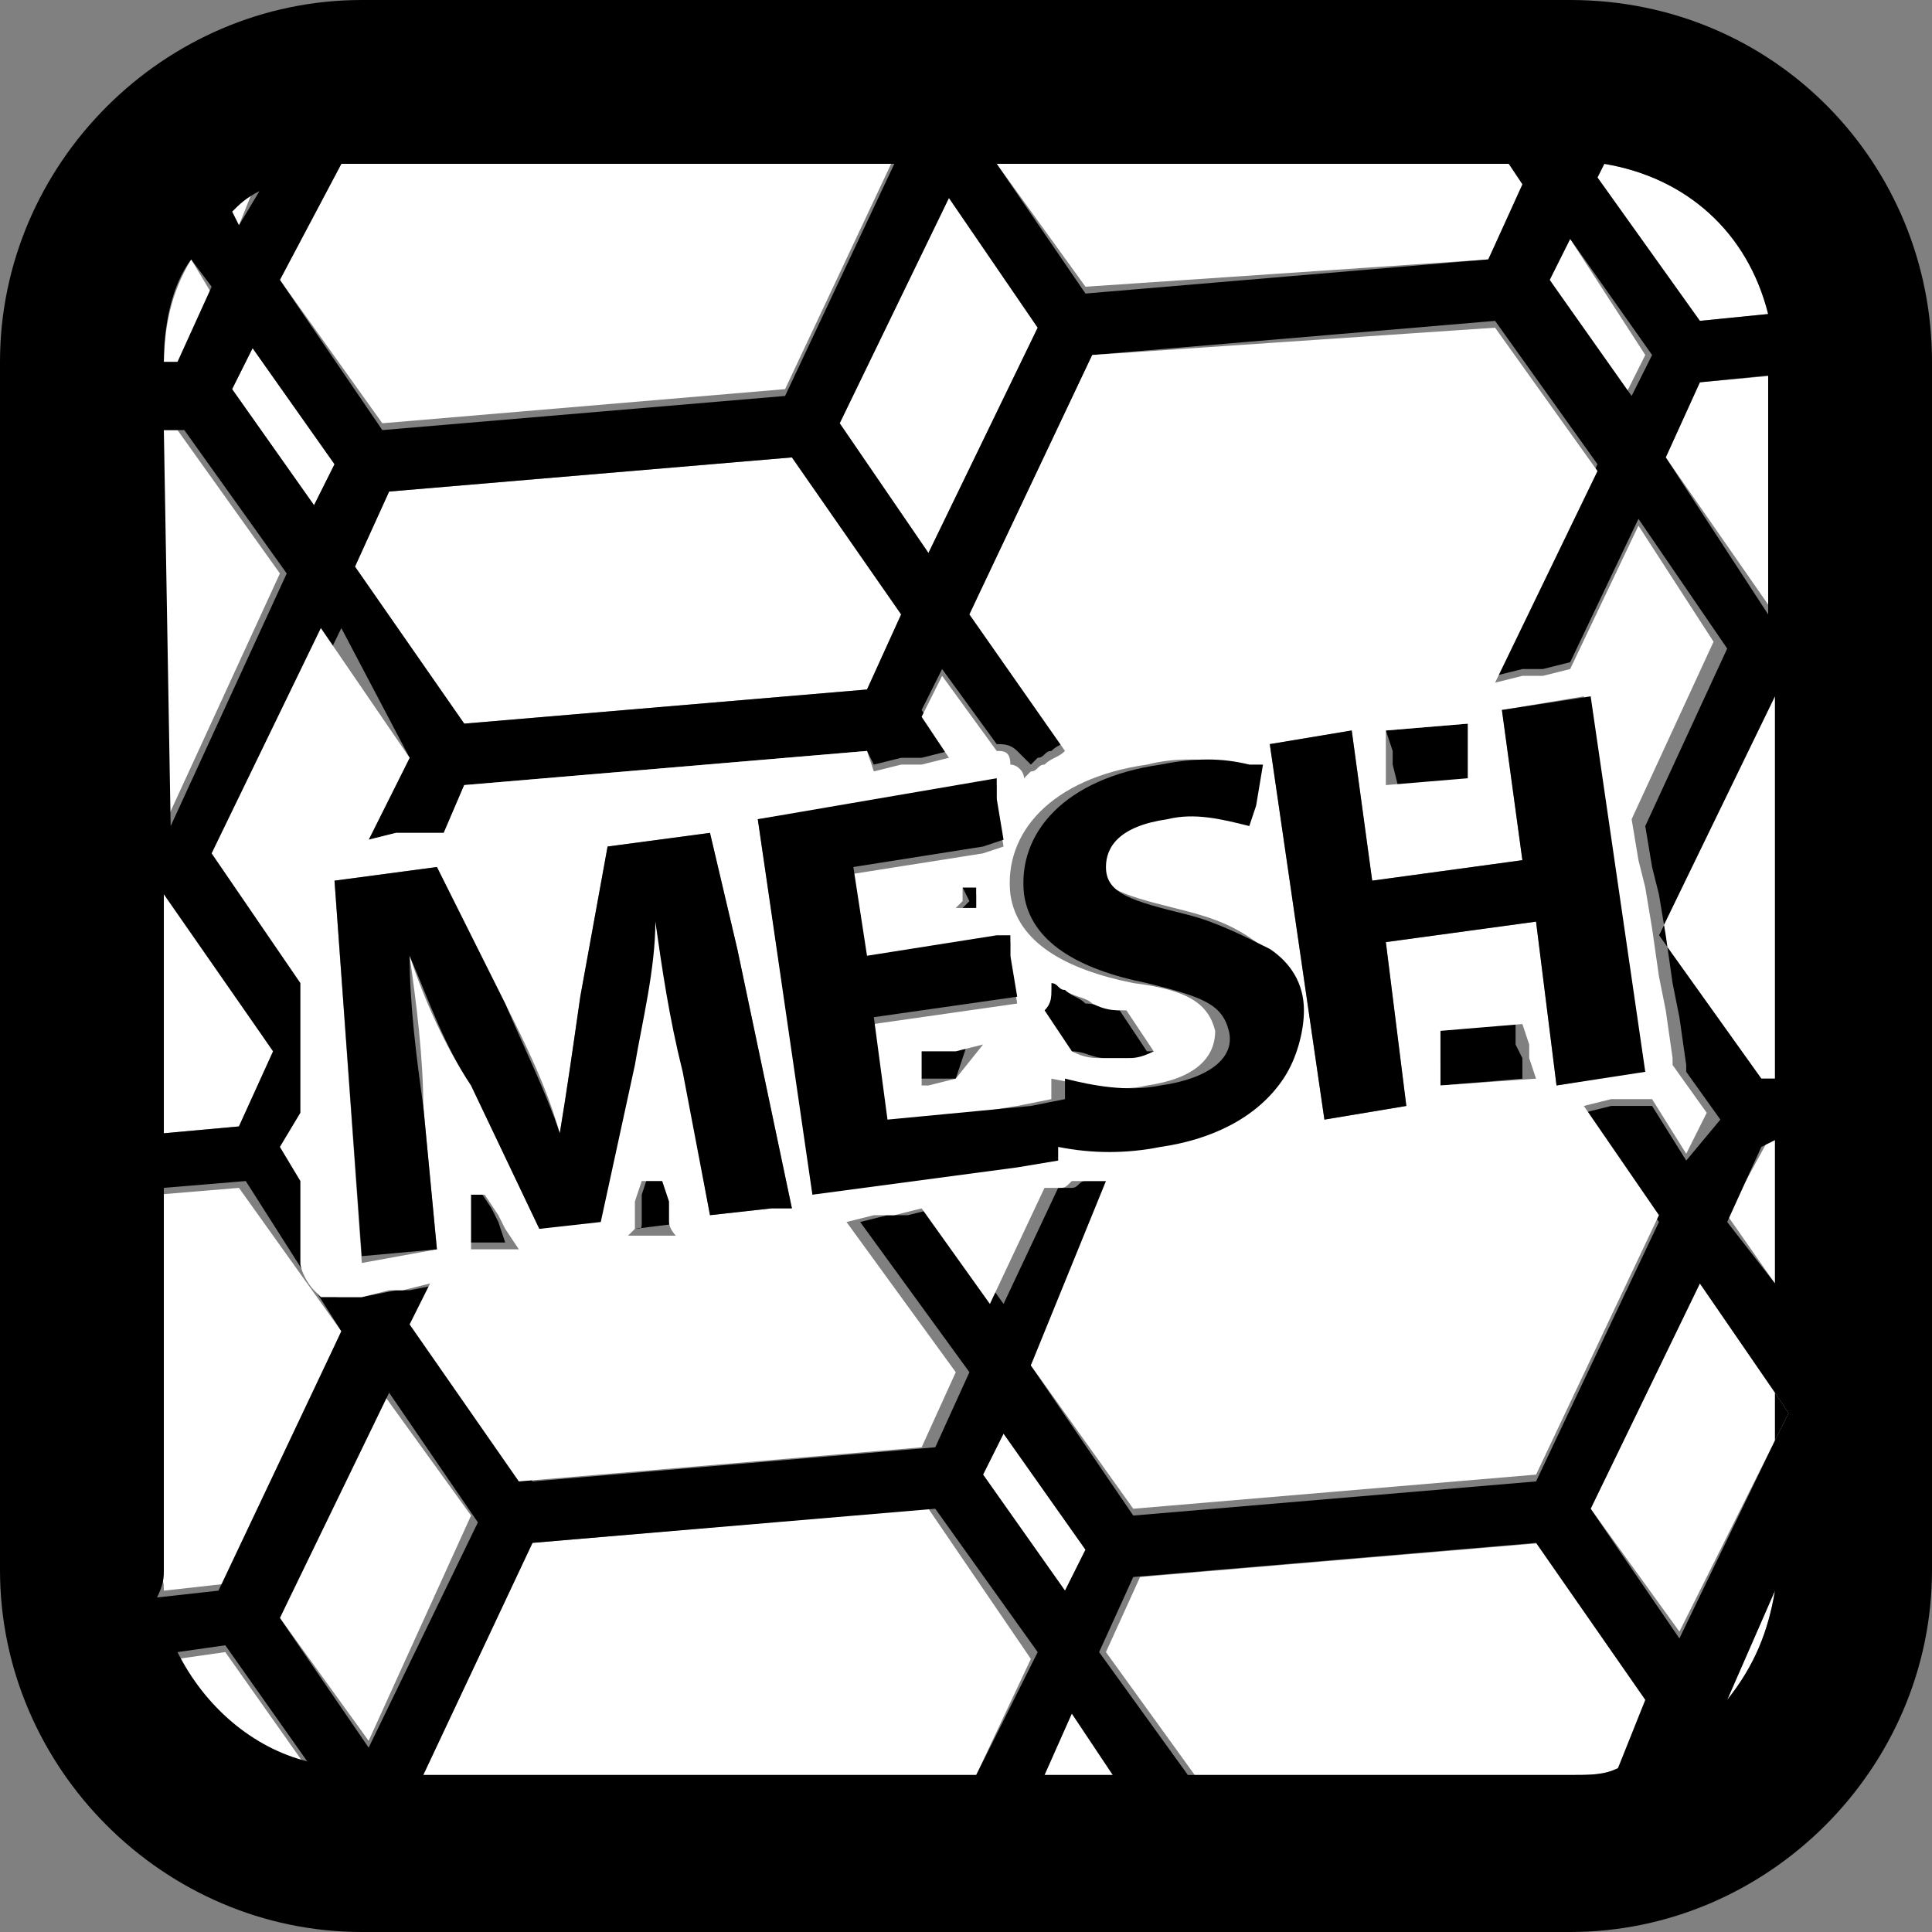 <?xml version="1.0" encoding="utf-8"?>
<!-- Generator: Adobe Illustrator 23.0.6, SVG Export Plug-In . SVG Version: 6.00 Build 0)  -->
<svg version="1.1" id="レイヤー_1" xmlns="http://www.w3.org/2000/svg" xmlns:xlink="http://www.w3.org/1999/xlink" x="0px"
	 y="0px" width="28.3px" height="28.3px" viewBox="0 0 28.3 28.3" style="enable-background:new 0 0 28.3 28.3;"
	 xml:space="preserve">
<rect x="0" y="0" width="28.3" height="28.3" fill="#808080" stroke="none"/>
<style type="text/css">
	.st0{fill:#FFFFFF;}
</style>
<title>3D_mesh_icon_s</title>
<g>
	<g id="レイヤー_1-2">
		<path class="st0" d="M24.9,4.7l1-0.1c-0.3-1.2-1.2-2-2.4-2.2l-0.1,0.2L24.9,4.7z"/>
		<path class="st0" d="M2.4,23.3l0.9-0.1L5,19.5l-1.5-2.1l-1.2,0.1l0,5.6C2.4,23.1,2.4,23.2,2.4,23.3z"/>
		<polygon class="st0" points="15.7,25.1 15.3,26 16.3,26 		"/>
		<polygon class="st0" points="15.1,24.3 13.6,22.1 7.8,22.6 6.2,26 14.3,26 		"/>
		<polygon class="st0" points="25.8,15.8 26,15.8 26,10.1 24.3,13.7 		"/>
		<path class="st0" d="M4.5,25.9l-1.2-1.7l-0.7,0.1C3,25,3.7,25.6,4.5,25.9z"/>
		<polygon class="st0" points="5.6,20.4 4.1,23.7 5.4,25.5 6.9,22.2 		"/>
		<polygon class="st0" points="4.1,8.4 2.6,6.3 2.4,6.3 2.4,12.1 		"/>
		<polygon class="st0" points="4.6,7.4 4.9,6.8 3.7,5.1 3.4,5.7 		"/>
		<polygon class="st0" points="26,20.4 24.9,18.8 23.3,22.1 24.6,23.9 26,21.1 		"/>
		<path class="st0" d="M5,2.4L4.1,4.1l1.5,2.1l5.9-0.5l1.6-3.4H5.3C5.2,2.4,5.1,2.4,5,2.4z"/>
		<polygon class="st0" points="23,3.5 22.7,4.1 23.8,5.8 24.1,5.2 		"/>
		<path class="st0" d="M23.7,25.9l0.5-1l-1.6-2.3l-5.9,0.5l-0.5,1.1l1.3,1.8H23C23.3,26,23.5,26,23.7,25.9z"/>
		<polygon class="st0" points="15.9,22.7 14.7,21 14.4,21.6 15.6,23.3 		"/>
		<path class="st0" d="M25.3,24.9c0.4-0.5,0.6-1,0.7-1.6L25.3,24.9L25.3,24.9z"/>
		<path class="st0" d="M3.5,3.3l0.2-0.5C3.6,2.9,3.5,3,3.4,3.1L3.5,3.3z"/>
		<polygon class="st0" points="25.3,17.8 26,18.8 26,16.7 25.9,16.7 		"/>
		<polygon class="st0" points="24.4,6.7 26,9 26,5.5 24.9,5.6 		"/>
		<polygon class="st0" points="15.9,4.2 21.8,3.8 22.4,2.6 22.1,2.4 14.6,2.4 		"/>
		<polygon class="st0" points="3.5,16.5 4,15.4 2.4,13 2.4,13.1 2.4,16.6 		"/>
		<path class="st0" d="M2.4,5.4l0.2,0l0.5-1.1L2.8,3.8C2.5,4.3,2.4,4.8,2.4,5.4L2.4,5.4z"/>
		<polygon class="st0" points="12.3,6.2 13.6,8.1 15.2,4.8 13.9,2.9 		"/>
		<polygon class="st0" points="11.6,6.7 5.7,7.2 5.2,8.3 6.8,10.6 12.7,10.1 13.2,9 		"/>
		<polygon class="st0" points="26.2,20.7 26,20.4 26,21.1 		"/>
		<polygon points="26.2,20.7 26,20.4 26,21.1 		"/>
		<polygon points="20.4,11.2 20.5,11.6 21.7,11.5 21.6,11.1 21.6,10.9 21.5,10.6 20.3,10.7 20.4,11 		"/>
		<path d="M23,0H5.3C2.4,0,0,2.4,0,5.3L0,23c0,2.9,2.4,5.3,5.3,5.3H23c2.9,0,5.3-2.4,5.3-5.3V5.3C28.3,2.4,26,0,23,0z M25.8,15.8
			l-1.5-2.1l1.7-3.5v5.6L25.8,15.8z M26,16.7v2.1l-0.7-0.9l0.5-1.1L26,16.7z M24.3,17.9l-1.8,3.8l-5.9,0.5L15.1,20l1.3-2.7
			c0,0-0.1,0-0.1,0c-0.1,0-0.2,0-0.2,0c-0.1,0-0.1,0-0.2,0c0,0,0,0,0,0c-0.1,0-0.1,0.1-0.2,0.1l-0.2,0l-0.8,1.7l-1-1.4l-0.4,0.1
			l-0.3,0l-0.4,0.1l1.6,2.2l-0.5,1.1l-5.9,0.5l-1.6-2.3l0.3-0.6L6,18.9l-0.2,0L5.3,19l0,0c0,0-0.1,0-0.1,0c-0.1,0-0.1,0-0.2,0
			c-0.1,0-0.1,0-0.1-0.1c-0.1-0.1-0.2-0.2-0.2-0.4l0,0l0-0.5l0-0.7l-0.3-0.5l0.3-0.5l0-0.7l0-0.5l0-0.7l0,0l-1.3-1.9l1.6-3.3L6,11.1
			l-0.6,1.2l0.4-0.1l0.3,0l0.2,0c0.1,0,0.1,0,0.2,0l0.3-0.7l5.9-0.5l0.1,0.2l0.4-0.1l0.3,0l0.4-0.1l-0.4-0.6l0.3-0.6l0.8,1.1
			c0.1,0,0.2,0,0.3,0.1c0.1,0.1,0.1,0.1,0.2,0.2c0,0,0.1-0.1,0.1-0.1c0.1,0,0.1-0.1,0.2-0.1c0.1-0.1,0.2-0.1,0.3-0.2l-1.4-2L16,5.2
			l5.9-0.5l1.5,2.1l-1.5,3.1c0,0,0,0,0,0l0.4-0.1l0.3,0L23,9.7l1-2.1l1.3,1.9l-1.2,2.6l0.1,0.6l0.1,0.4l0.1,0.6l0.1,0.7l0.1,0.5
			l0.1,0.7c0,0,0,0,0,0.1l0.5,0.7L24.7,17l-0.5-0.8c0,0,0,0,0,0l-0.3,0l-0.3,0l-0.4,0.1L24.3,17.9z M15.3,26l0.4-0.9l0.6,0.9H15.3z
			 M15.6,23.3l-1.2-1.7l0.3-0.6l1.2,1.7L15.6,23.3z M5.2,8.3l0.5-1.1l5.9-0.5L13.2,9l-0.5,1.1l-5.9,0.5L5.2,8.3z M24.4,6.7l0.5-1.1
			l1-0.1V9L24.4,6.7z M23.5,2.4c1.2,0.2,2.1,1,2.4,2.2l-1,0.1l-1.5-2.1L23.5,2.4z M23,3.5l1.2,1.7l-0.3,0.6l-1.2-1.7L23,3.5z
			 M22.1,2.4l0.2,0.3l-0.5,1.1l-5.9,0.5l-1.3-1.9L22.1,2.4z M15.2,4.8l-1.6,3.3l-1.3-1.9l1.6-3.3L15.2,4.8z M5,2.4
			c0.1,0,0.2,0,0.3,0h7.8l-1.6,3.4L5.6,6.3L4.1,4.1L5,2.4z M3.8,2.8L3.5,3.3L3.4,3.1C3.5,3,3.6,2.9,3.8,2.8z M3.7,5.1l1.2,1.7
			L4.6,7.4L3.4,5.7L3.7,5.1z M2.4,5.3c0-0.5,0.1-1.1,0.4-1.5l0.3,0.4L2.6,5.3L2.4,5.3L2.4,5.3z M2.4,6.3l0.3,0l1.5,2.1l-1.7,3.7
			L2.4,6.3z M2.4,13.1L2.4,13.1L4,15.4l-0.5,1.1l-1.1,0.1L2.4,13.1z M2.4,23l0-5.6l1.2-0.1L5,19.5l-1.8,3.8l-0.9,0.1
			C2.4,23.2,2.4,23.1,2.4,23z M2.6,24.2l0.7-0.1l1.2,1.7C3.7,25.6,3,25,2.6,24.2z M4.1,23.7l1.6-3.3l1.3,1.9l-1.6,3.3L4.1,23.7z
			 M6.2,26l1.6-3.4l5.9-0.5l1.5,2.1L14.3,26L6.2,26z M23.7,25.9C23.5,26,23.3,26,23,26h-5.6l-1.3-1.8l0.5-1.1l5.9-0.5l1.6,2.3
			L23.7,25.9z M25.3,24.9L25.3,24.9l0.7-1.6C25.9,23.9,25.7,24.4,25.3,24.9L25.3,24.9z M26,21.1l-1.4,2.9l-1.3-1.9l1.6-3.3l1.1,1.6
			l0.2,0.3L26,21.1z"/>
		<polygon points="13.6,15.3 13.4,15.3 13.4,15.6 13.4,15.8 13.6,15.8 14,15.8 14.2,15.2 13.8,15.2 		"/>
		<path d="M14.3,13.3L14.3,13.3c0.1-0.1,0.1-0.1,0-0.2c0,0,0-0.1,0-0.1l-0.2,0l0.1,0.2l-0.1,0.1L14.3,13.3z"/>
		<path d="M9.9,17.7l0-0.2l-0.1-0.3l-0.3,0l-0.1,0.3l0,0.2l0,0.2c0,0.1,0,0.1-0.1,0.1l0.8-0.1C10,18,10,17.9,10,17.8L9.9,17.7z"/>
		<path d="M7.3,17.9l-0.1-0.2L7,17.4l-0.2,0l0,0.3l0,0.2l0,0.3c0,0,0,0,0,0l0.6,0c0,0,0,0,0,0L7.3,17.9z"/>
		<path d="M15.6,14.5c-0.1,0-0.1-0.1-0.2-0.1l0,0.1c0,0.1,0,0.2-0.1,0.3l0.4,0.6c0.2,0,0.3,0.1,0.5,0.1c0.1,0,0.2,0,0.3,0
			c0.1,0,0.2,0,0.3,0c0.1,0,0.2,0,0.2-0.1l-0.2,0l-0.4-0.6c-0.2,0-0.3-0.1-0.5-0.1C15.8,14.6,15.7,14.6,15.6,14.5z"/>
		<polygon points="22.2,15.3 22.2,14.9 21,15 21,15.4 21.1,15.6 21.1,15.9 22.3,15.8 22.3,15.5 		"/>
		<path class="st0" d="M5.2,19C5.3,19,5.3,19,5.2,19l0.1,0l0.4-0.1l0.2,0l0.4-0.1l-0.3,0.6l1.6,2.3l5.9-0.5l0.5-1.1l-1.6-2.2
			l0.4-0.1l0.3,0l0.4-0.1l1,1.4l0.8-1.7l0.2,0c0.1,0,0.1,0,0.2-0.1c0,0,0,0,0,0c0.1,0,0.1,0,0.2,0c0.1,0,0.1,0,0.2,0
			c0,0,0.1,0,0.1,0L15.1,20l1.5,2.1l5.9-0.5l1.8-3.8l-1.1-1.6l0.4-0.1l0.3,0l0.3,0c0,0,0,0,0,0l0.5,0.8l0.3-0.6l-0.5-0.7
			c0,0,0,0,0-0.1l-0.1-0.7l-0.1-0.5l-0.1-0.7l-0.1-0.6l-0.1-0.4l-0.1-0.6l1.2-2.6L24,7.7l-1,2.1l-0.4,0.1l-0.3,0l-0.4,0.1
			c0,0,0,0,0,0l1.5-3.1l-1.5-2.1L16,5.2l-1.8,3.8l1.4,2c-0.1,0.1-0.2,0.1-0.3,0.2c-0.1,0-0.1,0.1-0.2,0.1c0,0-0.1,0.1-0.1,0.1
			c0-0.1-0.1-0.2-0.2-0.2C14.8,11,14.7,11,14.6,11l-0.8-1.1l-0.3,0.6l0.4,0.6l-0.4,0.1l-0.3,0l-0.4,0.1L12.7,11l-5.9,0.5l-0.3,0.7
			c-0.1,0-0.1,0-0.2,0l-0.2,0l-0.3,0l-0.4,0.1L6,11.1L4.7,9.2l-1.6,3.3l1.3,1.9l0,0l0,0.7l0,0.5l0,0.7l-0.3,0.5l0.3,0.5l0,0.7l0,0.5
			l0,0c0,0.1,0.1,0.3,0.2,0.4c0,0,0.1,0.1,0.1,0.1C5.1,19,5.2,19,5.2,19z M6.9,18.3C6.9,18.3,6.9,18.3,6.9,18.3l0-0.3l0-0.2l0-0.3
			l0.2,0l0.2,0.3l0.1,0.2l0.2,0.3c0,0,0,0,0,0L6.9,18.3z M9.2,18.1c0,0,0.1-0.1,0.1-0.1l0-0.2l0-0.2l0.1-0.3l0.3,0l0.1,0.3l0,0.2
			l0,0.1c0,0.1,0.1,0.2,0.1,0.2L9.2,18.1z M21.1,15.9l0-0.3l0-0.2l0-0.3l1.2-0.1l0.1,0.3l0,0.2l0.1,0.3L21.1,15.9z M22.3,12.6
			L22,10.4l1.2-0.2l0.8,5.5l-1.2,0.2l-0.3-2.4l-2.2,0.3l0.3,2.4l-1.2,0.2l-0.8-5.5l1.2-0.2l0.3,2.2L22.3,12.6z M21.5,10.6l0,0.3
			l0,0.2l0,0.3l-1.2,0.1l0-0.3l0-0.2l0-0.3L21.5,10.6z M14.6,11.5l0,0.3l0.1,0.6l-0.3,0.1l-1.9,0.3l0.2,1.3l1.9-0.3l0.2,0l0,0.3
			l0.1,0.6l-2.1,0.3l0.2,1.5l1.9-0.3l0.5-0.1l0,0l0-0.3c0.5,0.1,1,0.2,1.4,0.1c0.7-0.1,1-0.4,1-0.8c-0.1-0.4-0.4-0.6-1.2-0.7
			c-1-0.2-1.7-0.6-1.8-1.3c-0.1-0.9,0.6-1.7,2-1.9c0.4-0.1,0.8-0.1,1.3,0c0.1,0,0.1,0,0.2,0l-0.1,0.6L18.1,12
			c-0.4-0.1-0.8-0.1-1.2-0.1c-0.7,0.1-0.9,0.4-0.9,0.7c0.1,0.4,0.4,0.5,1.2,0.7c0.4,0.1,0.8,0.2,1.2,0.5c0.3,0.2,0.5,0.5,0.5,0.9
			c0.1,0.4,0,0.7-0.3,1c-0.5,0.6-1.1,0.9-1.8,1c-0.5,0.1-1,0.1-1.5,0l0,0.2L14.9,17l-3,0.4L11.1,12L14.6,11.5z M14.1,13l0.2,0
			c0,0,0,0.1,0,0.1c0,0.1,0,0.1,0,0.2l-0.1,0l-0.2,0l0.1-0.1L14.1,13z M16.9,15.4l0.2,0C16.9,15.4,16.9,15.4,16.9,15.4
			c-0.2,0.1-0.3,0.1-0.4,0.1c-0.1,0-0.2,0-0.3,0c-0.2,0-0.3,0-0.5-0.1l-0.4-0.6c0.1-0.1,0.1-0.2,0.1-0.3l0-0.1
			c0.1,0,0.1,0.1,0.2,0.1c0.1,0.1,0.3,0.1,0.4,0.2c0.2,0.1,0.3,0.1,0.5,0.1L16.9,15.4z M14,15.8l-0.4,0.1l-0.1,0l0-0.2l0-0.3l0.2,0
			l0.3,0l0.4-0.1L14,15.8z M4.9,12.9l1.5-0.2l1,2c0.3,0.6,0.6,1.2,0.8,1.9l0,0c0.1-0.6,0.2-1.3,0.3-2l0.4-2.2l1.5-0.2l0.4,1.7
			l0.8,3.8l-0.3,0l-0.9,0.1L10,15.6c-0.1-0.7-0.3-1.5-0.4-2.2l0,0c-0.1,0.7-0.2,1.4-0.3,2.1l-0.5,2.3L7.9,18l-1-2.1
			C6.5,15.3,6.2,14.6,6,14l0,0c0.1,0.7,0.2,1.5,0.2,2.2l0.2,2.1l-1.1,0.2L4.9,12.9z"/>
		<path d="M6.4,18.3l-0.2-2.1C6.1,15.5,6,14.7,6,14l0,0c0.3,0.7,0.5,1.3,0.9,1.9l1,2.1l0.9-0.1l0.5-2.3c0.1-0.6,0.3-1.4,0.3-2.1l0,0
			c0.1,0.7,0.2,1.4,0.4,2.2l0.4,2.1l0.9-0.1l0.3,0l-0.8-3.8l-0.4-1.7l-1.5,0.2l-0.4,2.2c-0.1,0.7-0.2,1.4-0.3,2l0,0
			c-0.2-0.6-0.5-1.2-0.8-1.9l-1-2l-1.5,0.2l0.4,5.5L6.4,18.3z"/>
		<path d="M11.9,17.5l3-0.4l0.6-0.1l0-0.2c0.5,0.1,1,0.1,1.5,0c0.7-0.1,1.4-0.4,1.8-1c0.2-0.3,0.3-0.7,0.3-1c0-0.4-0.2-0.7-0.5-0.9
			c-0.4-0.2-0.8-0.4-1.2-0.5c-0.8-0.2-1.2-0.3-1.2-0.7c0-0.3,0.2-0.6,0.9-0.7c0.4-0.1,0.8,0,1.2,0.1l0.1-0.3l0.1-0.6
			c0,0-0.1,0-0.2,0c-0.4-0.1-0.8-0.1-1.3,0c-1.4,0.2-2.1,1-2,1.9c0.1,0.7,0.8,1.1,1.8,1.3c0.8,0.2,1.1,0.3,1.2,0.7
			c0.1,0.4-0.3,0.7-1,0.8c-0.5,0.1-1,0-1.4-0.1l0,0.3l0,0l-0.5,0.1L13,16.4l-0.2-1.5l2.1-0.3L14.8,14l0-0.3l-0.2,0L12.7,14l-0.2-1.3
			l1.9-0.3l0.3-0.1l-0.1-0.6l0-0.3L11.1,12L11.9,17.5z"/>
		<polygon points="19.8,10.7 18.6,10.9 19.4,16.4 20.6,16.2 20.3,13.8 22.5,13.5 22.8,15.9 24.1,15.7 23.3,10.2 22,10.4 22.3,12.6 
			20.1,12.9 		"/>
	</g>
</g>
</svg>
